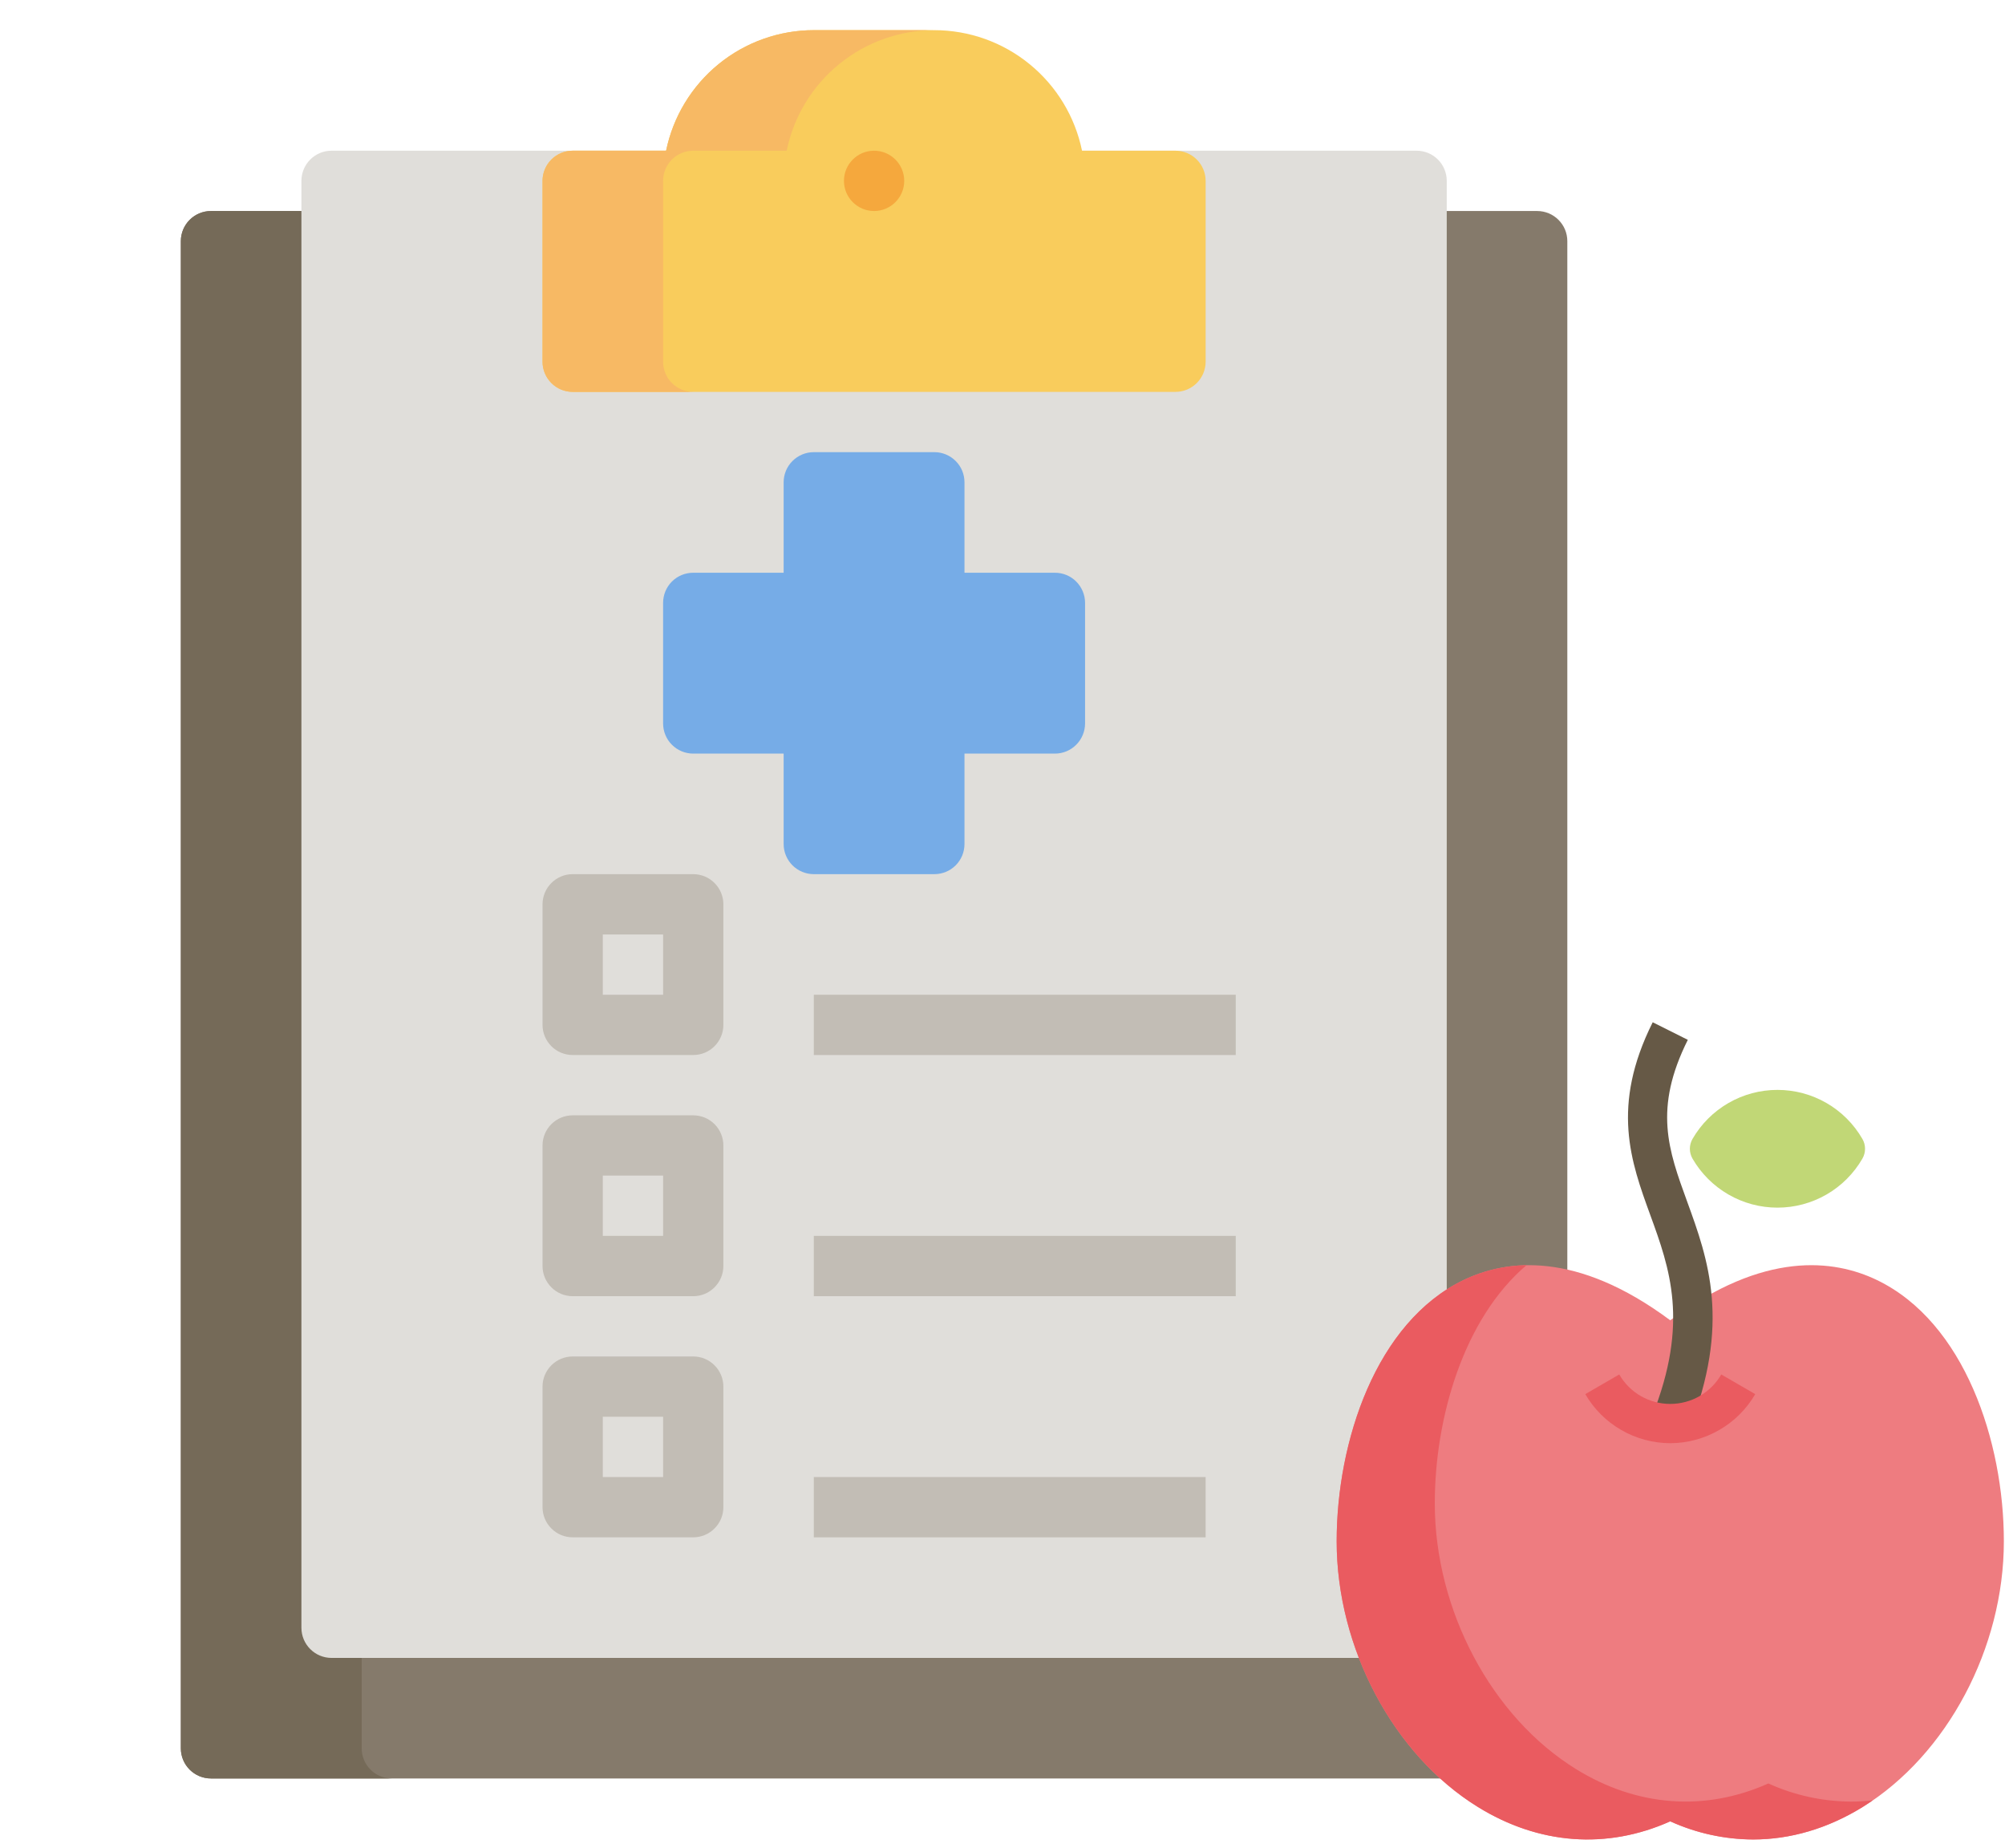 <svg width="51" height="47" viewBox="0 0 51 47" fill="none" xmlns="http://www.w3.org/2000/svg">
<path d="M39.1 5.367H5.367C4.943 5.367 4.6 5.71 4.6 6.133V44.467C4.6 44.89 4.943 45.233 5.367 45.233H39.1C39.523 45.233 39.867 44.89 39.867 44.467V6.133C39.867 5.71 39.523 5.367 39.1 5.367Z" fill="#857A6B"/>
<path d="M9.2 44.467V6.133C9.2 5.93 9.281 5.735 9.425 5.591C9.568 5.447 9.763 5.367 9.967 5.367H5.367C5.163 5.367 4.968 5.447 4.825 5.591C4.681 5.735 4.6 5.93 4.6 6.133V44.467C4.6 44.67 4.681 44.865 4.825 45.009C4.968 45.153 5.163 45.233 5.367 45.233H9.967C9.763 45.233 9.568 45.153 9.425 45.009C9.281 44.865 9.2 44.67 9.2 44.467Z" fill="#756A58"/>
<path d="M36.033 3.833H8.433C8.01 3.833 7.667 4.177 7.667 4.6V41.4C7.667 41.824 8.01 42.167 8.433 42.167H36.033C36.457 42.167 36.8 41.824 36.8 41.4V4.6C36.8 4.177 36.457 3.833 36.033 3.833Z" fill="#E0DEDA"/>
<path d="M29.9 3.833H27.523C27.345 2.968 26.875 2.191 26.19 1.632C25.506 1.073 24.65 0.768 23.767 0.767H20.7C19.817 0.768 18.961 1.073 18.276 1.632C17.592 2.191 17.121 2.968 16.943 3.833H14.567C14.363 3.833 14.168 3.914 14.025 4.058C13.881 4.202 13.8 4.397 13.8 4.6V9.2C13.8 9.403 13.881 9.598 14.025 9.742C14.168 9.886 14.363 9.967 14.567 9.967H29.9C30.103 9.967 30.298 9.886 30.442 9.742C30.586 9.598 30.667 9.403 30.667 9.2V4.6C30.667 4.397 30.586 4.202 30.442 4.058C30.298 3.914 30.103 3.833 29.9 3.833Z" fill="#F9CC5C"/>
<path d="M16.867 9.2V4.6C16.867 4.397 16.947 4.202 17.091 4.058C17.235 3.914 17.43 3.833 17.633 3.833H20.01C20.188 2.968 20.659 2.191 21.343 1.632C22.027 1.073 22.883 0.768 23.767 0.767H20.7C19.817 0.768 18.961 1.073 18.276 1.632C17.592 2.191 17.121 2.968 16.943 3.833H14.567C14.363 3.833 14.168 3.914 14.025 4.058C13.881 4.202 13.8 4.397 13.8 4.6V9.2C13.8 9.403 13.881 9.598 14.025 9.742C14.168 9.886 14.363 9.967 14.567 9.967H17.633C17.43 9.967 17.235 9.886 17.091 9.742C16.947 9.598 16.867 9.403 16.867 9.2Z" fill="#F7B964"/>
<path d="M22.233 5.367C22.657 5.367 23 5.023 23 4.6C23 4.177 22.657 3.833 22.233 3.833C21.81 3.833 21.467 4.177 21.467 4.6C21.467 5.023 21.81 5.367 22.233 5.367Z" fill="#F5A83D"/>
<path d="M26.833 14.567H24.533V12.267C24.533 12.063 24.453 11.868 24.309 11.725C24.165 11.581 23.97 11.5 23.767 11.5H20.7C20.497 11.5 20.302 11.581 20.158 11.725C20.014 11.868 19.933 12.063 19.933 12.267V14.567H17.633C17.43 14.567 17.235 14.647 17.091 14.791C16.947 14.935 16.867 15.13 16.867 15.333V18.4C16.867 18.603 16.947 18.798 17.091 18.942C17.235 19.086 17.43 19.167 17.633 19.167H19.933V21.467C19.933 21.67 20.014 21.865 20.158 22.009C20.302 22.153 20.497 22.233 20.7 22.233H23.767C23.97 22.233 24.165 22.153 24.309 22.009C24.453 21.865 24.533 21.67 24.533 21.467V19.167H26.833C27.037 19.167 27.232 19.086 27.375 18.942C27.519 18.798 27.6 18.603 27.6 18.4V15.333C27.6 15.13 27.519 14.935 27.375 14.791C27.232 14.647 27.037 14.567 26.833 14.567Z" fill="#76ACE7"/>
<path d="M17.633 26.833H14.567C14.363 26.833 14.168 26.753 14.025 26.609C13.881 26.465 13.8 26.27 13.8 26.067V23C13.8 22.797 13.881 22.602 14.025 22.458C14.168 22.314 14.363 22.233 14.567 22.233H17.633C17.837 22.233 18.032 22.314 18.175 22.458C18.319 22.602 18.4 22.797 18.4 23V26.067C18.4 26.27 18.319 26.465 18.175 26.609C18.032 26.753 17.837 26.833 17.633 26.833ZM15.333 25.3H16.867V23.767H15.333V25.3Z" fill="#C2BDB5"/>
<path d="M31.433 25.3H20.7V26.833H31.433V25.3Z" fill="#C2BDB5"/>
<path d="M17.633 32.967H14.567C14.363 32.967 14.168 32.886 14.025 32.742C13.881 32.598 13.8 32.403 13.8 32.2V29.133C13.8 28.93 13.881 28.735 14.025 28.591C14.168 28.448 14.363 28.367 14.567 28.367H17.633C17.837 28.367 18.032 28.448 18.175 28.591C18.319 28.735 18.4 28.93 18.4 29.133V32.2C18.4 32.403 18.319 32.598 18.175 32.742C18.032 32.886 17.837 32.967 17.633 32.967ZM15.333 31.433H16.867V29.9H15.333V31.433Z" fill="#C2BDB5"/>
<path d="M31.433 31.433H20.7V32.967H31.433V31.433Z" fill="#C2BDB5"/>
<path d="M17.633 39.1H14.567C14.363 39.1 14.168 39.019 14.025 38.875C13.881 38.732 13.8 38.537 13.8 38.333V35.267C13.8 35.063 13.881 34.868 14.025 34.725C14.168 34.581 14.363 34.5 14.567 34.5H17.633C17.837 34.5 18.032 34.581 18.175 34.725C18.319 34.868 18.4 35.063 18.4 35.267V38.333C18.4 38.537 18.319 38.732 18.175 38.875C18.032 39.019 17.837 39.1 17.633 39.1ZM15.333 37.567H16.867V36.033H15.333V37.567Z" fill="#C2BDB5"/>
<path d="M30.667 37.567H20.7V39.1H30.667V37.567Z" fill="#C2BDB5"/>
<path d="M47.74 32.555C46.651 32.032 44.871 31.805 42.485 33.58C40.099 31.805 38.319 32.032 37.231 32.555C34.999 33.628 34 36.666 34 39.201C34 41.916 35.443 44.631 37.591 45.958C39.145 46.919 40.873 47.045 42.485 46.324C43.147 46.625 43.864 46.782 44.591 46.786C45.541 46.786 46.489 46.509 47.38 45.959C49.528 44.631 50.971 41.916 50.971 39.201C50.971 36.666 49.972 33.628 47.74 32.555Z" fill="#EE7C80"/>
<path d="M47.086 45.821C46.36 45.818 45.642 45.661 44.981 45.36C43.369 46.081 41.64 45.954 40.087 44.994C37.939 43.667 36.496 40.951 36.496 38.237C36.496 36.071 37.226 33.539 38.829 32.178C38.275 32.186 37.73 32.314 37.231 32.554C34.999 33.627 34 36.665 34 39.2C34 41.914 35.443 44.63 37.591 45.957C39.145 46.918 40.873 47.044 42.485 46.323C43.147 46.624 43.864 46.781 44.591 46.784C45.541 46.784 46.489 46.508 47.38 45.958C47.466 45.904 47.55 45.848 47.634 45.79C47.452 45.811 47.269 45.821 47.086 45.821Z" fill="#EA5B60"/>
<path d="M42.949 36.391L42.022 36.021C42.974 33.639 42.468 32.251 41.979 30.908C41.483 29.547 40.969 28.139 42.039 26L42.932 26.447C42.055 28.201 42.435 29.245 42.917 30.566C43.444 32.015 44.043 33.656 42.949 36.391Z" fill="#665946"/>
<path d="M42.485 36.706C42.047 36.705 41.617 36.589 41.238 36.37C40.859 36.151 40.544 35.837 40.324 35.458L41.188 34.958C41.319 35.186 41.508 35.375 41.736 35.507C41.964 35.638 42.222 35.707 42.485 35.707C42.748 35.707 43.007 35.638 43.234 35.507C43.462 35.375 43.651 35.186 43.783 34.958L44.647 35.458C44.427 35.837 44.112 36.151 43.732 36.37C43.353 36.589 42.923 36.705 42.485 36.706Z" fill="#EA5B60"/>
<path d="M47.373 28.968C47.154 28.588 46.839 28.273 46.46 28.054C46.081 27.835 45.65 27.72 45.212 27.72C44.774 27.72 44.344 27.835 43.965 28.054C43.586 28.273 43.27 28.588 43.051 28.968C43.008 29.044 42.984 29.13 42.984 29.218C42.984 29.305 43.008 29.392 43.051 29.468C43.27 29.847 43.586 30.162 43.965 30.381C44.344 30.6 44.774 30.715 45.212 30.715C45.65 30.715 46.081 30.6 46.46 30.381C46.839 30.162 47.154 29.847 47.373 29.468C47.417 29.392 47.44 29.305 47.44 29.218C47.44 29.13 47.417 29.044 47.373 28.968Z" fill="#C1D776"/>
</svg>
